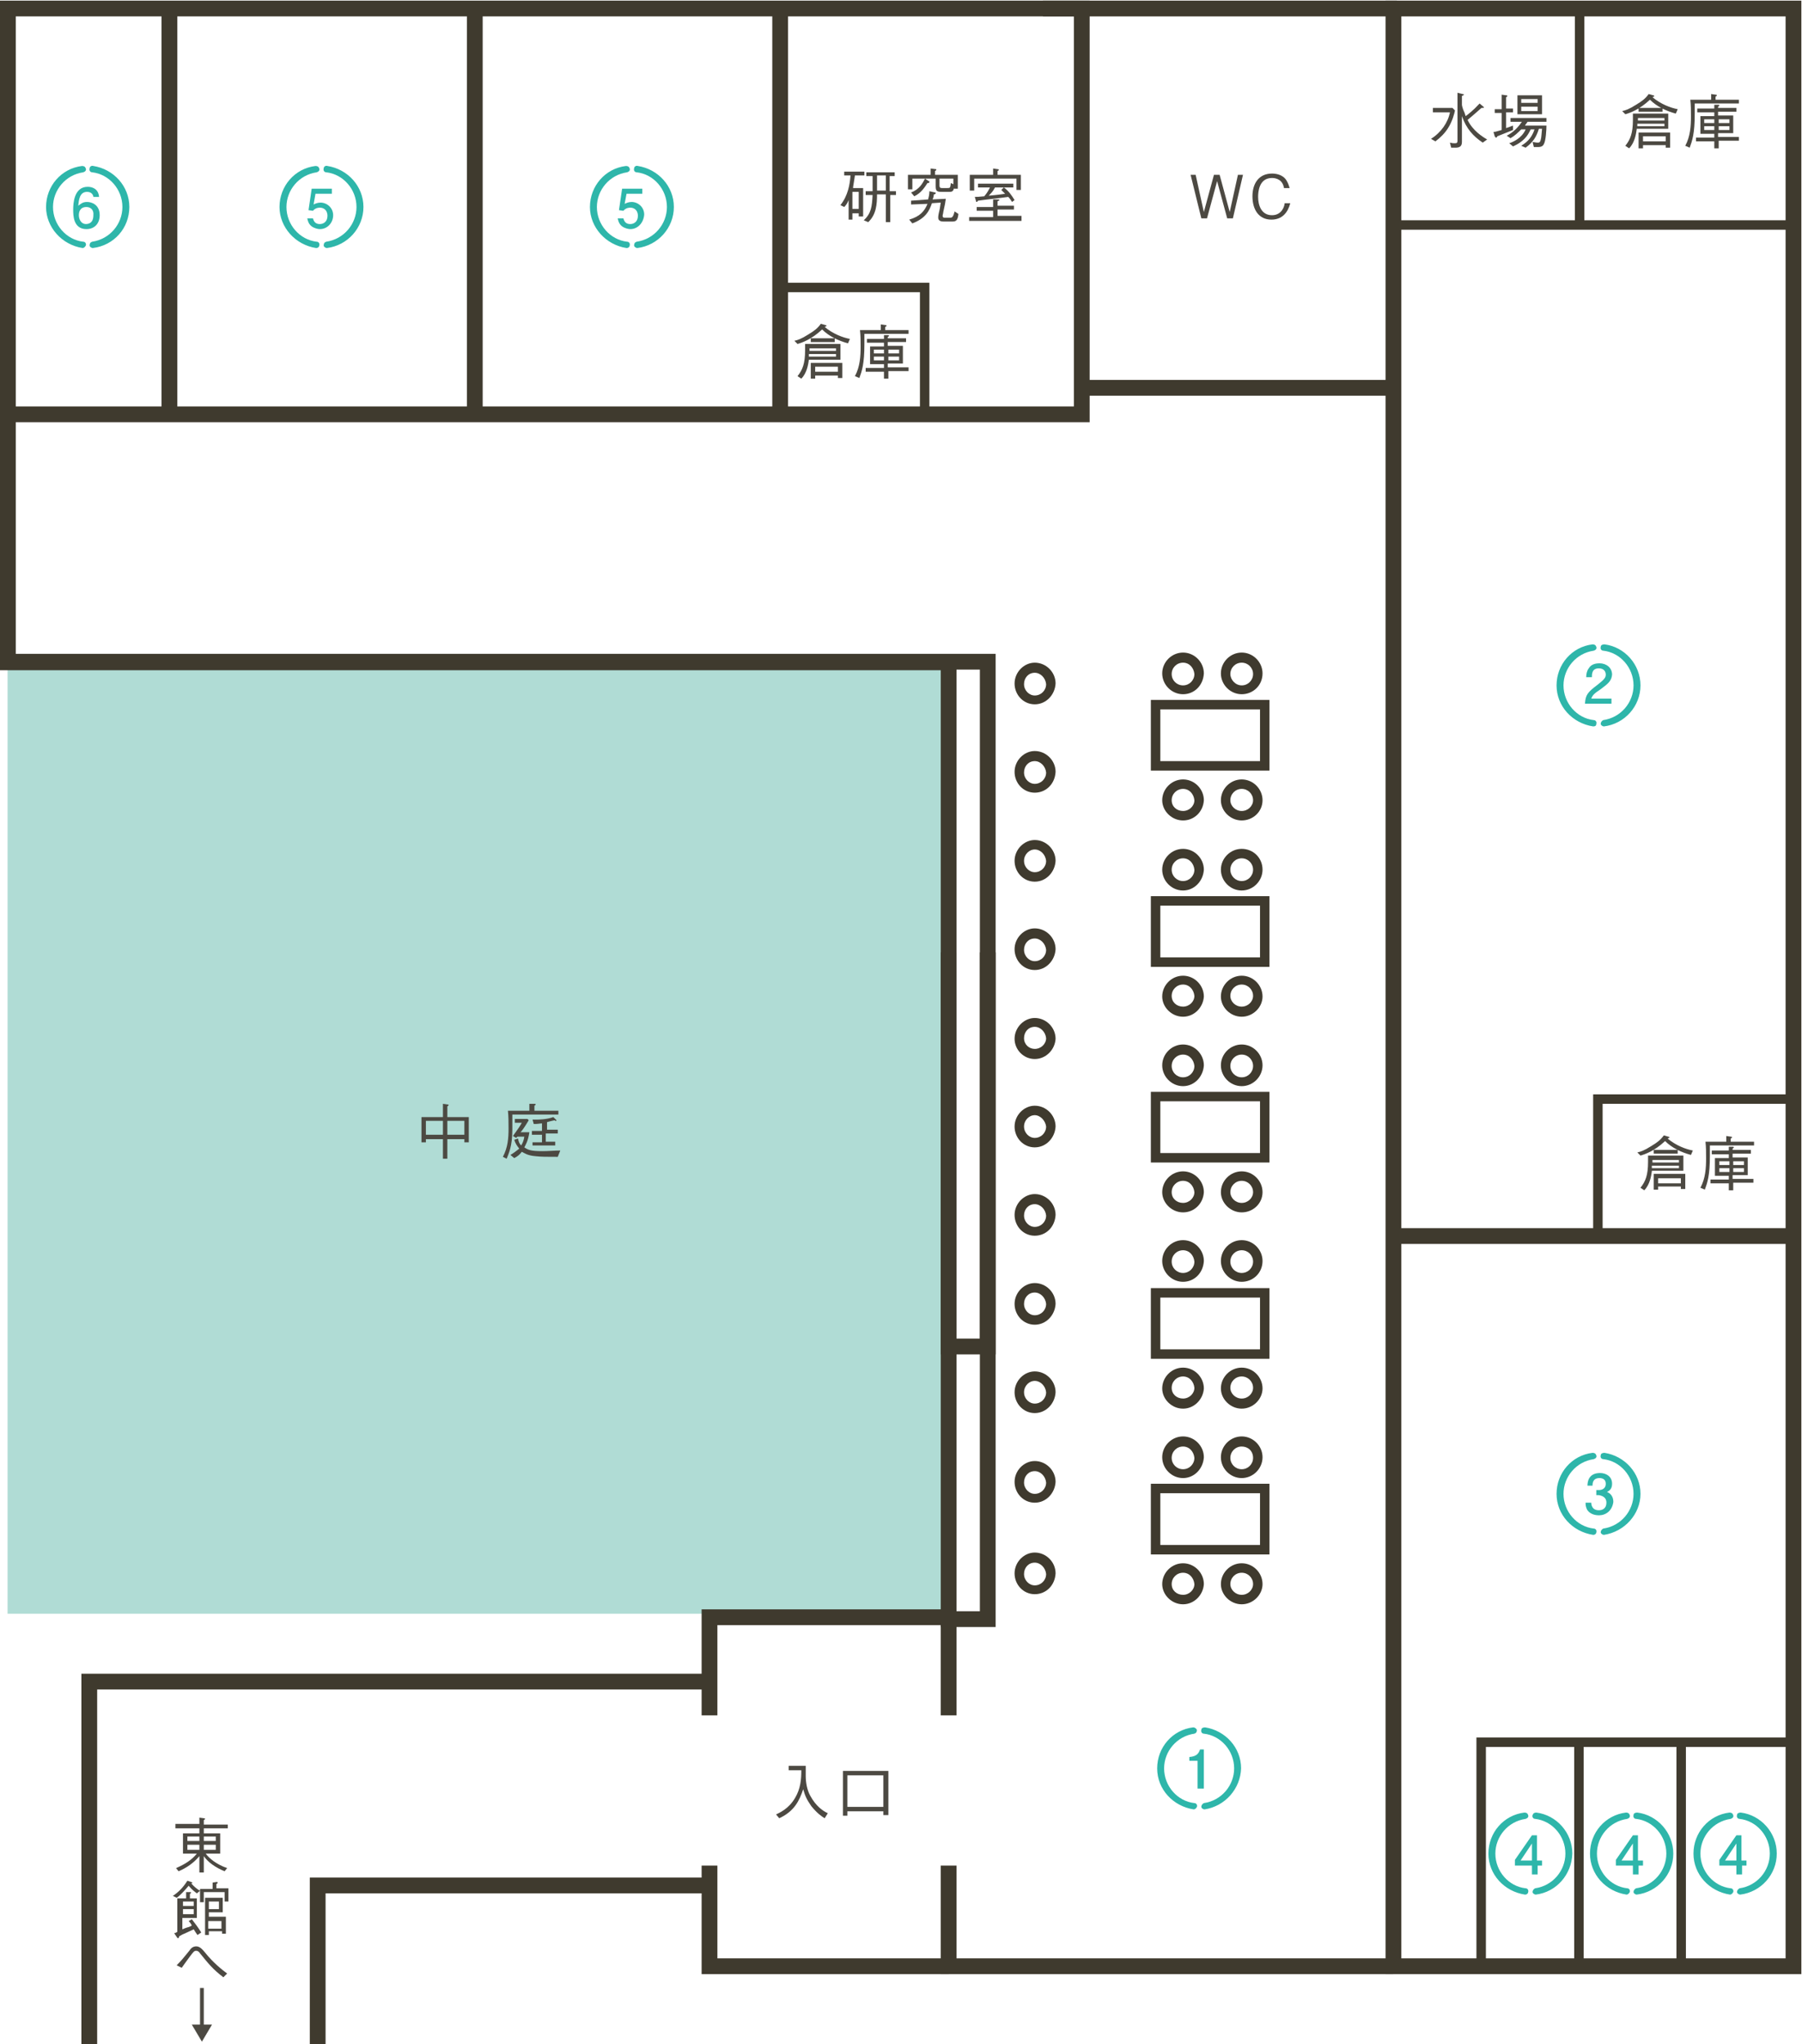 <?xml version="1.0" encoding="utf-8"?>
<!-- Generator: Adobe Illustrator 29.3.1, SVG Export Plug-In . SVG Version: 9.03 Build 55982)  -->
<svg version="1.1" id="レイヤー_1" xmlns="http://www.w3.org/2000/svg" xmlns:xlink="http://www.w3.org/1999/xlink" x="0px"
	 y="0px" viewBox="0 0 285.6 323.9" style="enable-background:new 0 0 285.6 323.9;" xml:space="preserve">
<style type="text/css">
	.ドロップシャドウ{fill:none;}
	.光彩_x0020_外側_x0020_5_x0020_pt{fill:none;}
	.青のネオン{fill:none;stroke:#8AACDA;stroke-width:7;stroke-linecap:round;stroke-linejoin:round;}
	.クロムハイライト{fill:url(#SVGID_1_);stroke:#FFFFFF;stroke-width:0.363;stroke-miterlimit:1;}
	.ジャイブ_GS{fill:#FFDD00;}
	.Alyssa_GS{fill:#A6D0E4;}
	.st0{fill:#B0DCD5;}
	.st1{fill:#3F3A2E;}
	.st2{fill:none;stroke:#3F3A2E;stroke-width:1.5;}
	.st3{fill:#2EB6AA;}
	.st4{fill:#4C4942;}
</style>
<linearGradient id="SVGID_1_" gradientUnits="userSpaceOnUse" x1="142.778" y1="161.971" x2="142.778" y2="160.971">
	<stop  offset="0" style="stop-color:#656565"/>
	<stop  offset="0.618" style="stop-color:#1B1B1B"/>
	<stop  offset="0.629" style="stop-color:#545454"/>
	<stop  offset="0.983" style="stop-color:#3E3E3E"/>
</linearGradient>
<g>
	<rect x="1.2" y="105.3" class="st0" width="148.5" height="150.4"/>
	<rect x="165.3" y="0.1" class="st1" width="56.1" height="2.5"/>
	<g>
		<polygon class="st1" points="15.4,324 12.9,324 12.9,265.2 112.4,265.2 112.4,267.7 15.4,267.7 		"/>
		<polygon class="st1" points="51.6,324 49.1,324 49.1,297.5 112.4,297.5 112.4,300 51.6,300 		"/>
		<rect x="221" y="34.9" class="st1" width="63.3" height="1.5"/>
		<path class="st1" d="M285.5,312.8h-65.9l0-312.7h65.9L285.5,312.8z M222.1,310.3H283l0-307.7h-60.9L222.1,310.3z"/>
		<path class="st1" d="M172.7,66.9H0L0,0.1l172.7,0L172.7,66.9z M2.5,64.4h167.7l0-61.8L2.5,2.6L2.5,64.4z"/>
		<rect x="221.2" y="194.6" class="st1" width="63.2" height="2.5"/>
		<polygon class="st1" points="254,195.4 252.5,195.4 252.5,173.4 283.7,173.4 283.7,174.9 254,174.9 		"/>
		<rect x="249.6" y="1.2" class="st1" width="1.5" height="34.2"/>
		<path class="st2" d="M262.2,290.1"/>
		<path class="st2" d="M266.2,290.9"/>
		<path class="st2" d="M266.2,311.8"/>
		<path class="st2" d="M247.7,290.9"/>
		<path class="st2" d="M220.5,290.9"/>
		<polygon class="st1" points="235.5,311.4 234,311.4 234,275.3 284.6,275.3 284.6,276.8 235.5,276.8 		"/>
		<rect x="265.7" y="276.1" class="st1" width="1.5" height="35.5"/>
		<rect x="249.5" y="276.3" class="st1" width="1.5" height="35.5"/>
		<rect x="122.4" y="1.3" class="st1" width="2.5" height="63.9"/>
		<rect x="74" y="1.3" class="st1" width="2.5" height="63.9"/>
		<rect x="25.6" y="1.3" class="st1" width="2.5" height="63.9"/>
		<polygon class="st1" points="147.3,65 145.8,65 145.8,46.3 123.9,46.3 123.9,44.8 147.3,44.8 		"/>
		<rect x="171.7" y="60.2" class="st1" width="49.6" height="2.5"/>
		<polygon class="st1" points="220.8,312.8 149.1,312.8 149.1,295.6 151.6,295.6 151.6,310.3 220.8,310.3 		"/>
		<rect x="149.1" y="255.5" class="st1" width="2.5" height="16.3"/>
		<path class="st1" d="M157.8,214.6h-8.7V106.2H0V64.8h2.5v38.8h155.3V214.6z M151.6,212.1h3.7v-106h-3.7V212.1z"/>
		<polygon class="st1" points="157.8,257.8 149.1,257.8 149.1,150.9 151.6,150.9 151.6,255.3 155.3,255.3 155.3,150.9 157.8,150.9 
					"/>
		<polygon class="st1" points="150.4,312.8 111.2,312.8 111.2,295.6 113.7,295.6 113.7,310.3 150.4,310.3 		"/>
		<polygon class="st1" points="113.7,271.8 111.2,271.8 111.2,255 150.4,255 150.4,257.5 113.7,257.5 		"/>
		<path class="st1" d="M164,111.6c-1.8,0-3.2-1.5-3.2-3.3c0-1.8,1.5-3.3,3.2-3.3c1.8,0,3.3,1.5,3.3,3.3
			C167.2,110.1,165.8,111.6,164,111.6z M164,106.6c-1,0-1.7,0.8-1.7,1.8c0,1,0.8,1.8,1.7,1.8c1,0,1.8-0.8,1.8-1.8
			C165.7,107.4,164.9,106.6,164,106.6z"/>
		<path class="st1" d="M164,125.6c-1.8,0-3.2-1.5-3.2-3.3c0-1.8,1.5-3.3,3.2-3.3c1.8,0,3.3,1.5,3.3,3.3
			C167.2,124.2,165.8,125.6,164,125.6z M164,120.6c-1,0-1.7,0.8-1.7,1.8c0,1,0.8,1.8,1.7,1.8c1,0,1.8-0.8,1.8-1.8
			C165.7,121.4,164.9,120.6,164,120.6z"/>
		<path class="st1" d="M164,139.7c-1.8,0-3.2-1.5-3.2-3.3c0-1.8,1.5-3.3,3.2-3.3c1.8,0,3.3,1.5,3.3,3.3
			C167.2,138.2,165.8,139.7,164,139.7z M164,134.6c-0.9,0-1.7,0.8-1.7,1.8c0,1,0.8,1.8,1.7,1.8c1,0,1.8-0.8,1.8-1.8
			C165.7,135.4,164.9,134.6,164,134.6z"/>
		<path class="st1" d="M164,153.7c-1.8,0-3.2-1.5-3.2-3.3c0-1.8,1.5-3.3,3.2-3.3c1.8,0,3.3,1.5,3.3,3.3
			C167.2,152.2,165.8,153.7,164,153.7z M164,148.7c-1,0-1.7,0.8-1.7,1.8c0,1,0.8,1.8,1.7,1.8c1,0,1.8-0.8,1.8-1.8
			C165.7,149.5,164.9,148.7,164,148.7z"/>
		<path class="st1" d="M164,167.8c-1.8,0-3.2-1.5-3.2-3.2c0-1.8,1.5-3.3,3.2-3.3c1.8,0,3.3,1.5,3.3,3.3
			C167.2,166.3,165.8,167.8,164,167.8z M164,162.7c-1,0-1.7,0.8-1.7,1.8c0,1,0.8,1.7,1.7,1.7c1,0,1.8-0.8,1.8-1.7
			C165.7,163.5,164.9,162.7,164,162.7z"/>
		<path class="st1" d="M164,181.8c-1.8,0-3.2-1.5-3.2-3.3c0-1.8,1.5-3.3,3.2-3.3c1.8,0,3.3,1.5,3.3,3.3
			C167.2,180.3,165.8,181.8,164,181.8z M164,176.7c-0.9,0-1.7,0.8-1.7,1.8c0,1,0.8,1.8,1.7,1.8c1,0,1.8-0.8,1.8-1.8
			C165.7,177.6,164.9,176.7,164,176.7z"/>
		<path class="st1" d="M164,195.8c-1.8,0-3.2-1.5-3.2-3.3c0-1.8,1.5-3.3,3.2-3.3c1.8,0,3.3,1.5,3.3,3.3
			C167.2,194.4,165.8,195.8,164,195.8z M164,190.8c-1,0-1.7,0.8-1.7,1.8c0,1,0.8,1.8,1.7,1.8c1,0,1.8-0.8,1.8-1.8
			C165.7,191.6,164.9,190.8,164,190.8z"/>
		<path class="st1" d="M164,209.9c-1.8,0-3.2-1.5-3.2-3.3c0-1.8,1.5-3.3,3.2-3.3c1.8,0,3.3,1.5,3.3,3.3
			C167.2,208.4,165.8,209.9,164,209.9z M164,204.8c-1,0-1.7,0.8-1.7,1.8c0,1,0.8,1.8,1.7,1.8c1,0,1.8-0.8,1.8-1.8
			C165.7,205.6,164.9,204.8,164,204.8z"/>
		<path class="st1" d="M164,223.9c-1.8,0-3.2-1.5-3.2-3.3c0-1.8,1.5-3.3,3.2-3.3c1.8,0,3.3,1.5,3.3,3.3
			C167.2,222.4,165.8,223.9,164,223.9z M164,218.8c-0.9,0-1.7,0.8-1.7,1.8c0,1,0.8,1.8,1.7,1.8c1,0,1.8-0.8,1.8-1.8
			C165.7,219.6,164.9,218.8,164,218.8z"/>
		<path class="st1" d="M164,238.1c-1.8,0-3.2-1.5-3.2-3.3c0-1.8,1.5-3.3,3.2-3.3c1.8,0,3.3,1.5,3.3,3.3
			C167.2,236.6,165.8,238.1,164,238.1z M164,233.1c-1,0-1.7,0.8-1.7,1.8c0,1,0.8,1.8,1.7,1.8c1,0,1.8-0.8,1.8-1.8
			C165.7,233.9,164.9,233.1,164,233.1z"/>
		<path class="st1" d="M164,252.6c-1.8,0-3.2-1.5-3.2-3.3c0-1.8,1.5-3.3,3.2-3.3c1.8,0,3.3,1.5,3.3,3.3
			C167.2,251.2,165.8,252.6,164,252.6z M164,247.6c-1,0-1.7,0.8-1.7,1.8c0,1,0.8,1.8,1.7,1.8c1,0,1.8-0.8,1.8-1.8
			C165.7,248.4,164.9,247.6,164,247.6z"/>
		<path class="st1" d="M201.2,122.1h-18.8v-11.2h18.8V122.1z M183.9,120.6h15.8v-8.2h-15.8V120.6z"/>
		<path class="st1" d="M187.5,130c-1.8,0-3.3-1.5-3.3-3.2c0-1.8,1.5-3.3,3.3-3.3c1.8,0,3.3,1.5,3.3,3.3
			C190.7,128.6,189.3,130,187.5,130z M187.5,125c-1,0-1.8,0.8-1.8,1.8c0,1,0.8,1.7,1.8,1.7c1,0,1.8-0.8,1.8-1.7
			C189.2,125.8,188.5,125,187.5,125z"/>
		<path class="st1" d="M196.8,130c-1.8,0-3.3-1.5-3.3-3.2c0-1.8,1.5-3.3,3.3-3.3c1.8,0,3.3,1.5,3.3,3.3
			C200.1,128.6,198.6,130,196.8,130z M196.8,125c-1,0-1.8,0.8-1.8,1.8c0,0.9,0.8,1.7,1.8,1.7c1,0,1.8-0.8,1.8-1.7
			C198.6,125.8,197.8,125,196.8,125z"/>
		<path class="st1" d="M187.5,110c-1.8,0-3.3-1.5-3.3-3.3c0-1.8,1.5-3.3,3.3-3.3c1.8,0,3.3,1.5,3.3,3.3
			C190.7,108.6,189.3,110,187.5,110z M187.5,105c-1,0-1.8,0.8-1.8,1.8c0,1,0.8,1.8,1.8,1.8c1,0,1.8-0.8,1.8-1.8
			C189.2,105.8,188.5,105,187.5,105z"/>
		<path class="st1" d="M196.8,110c-1.8,0-3.3-1.5-3.3-3.3c0-1.8,1.5-3.3,3.3-3.3c1.8,0,3.3,1.5,3.3,3.3
			C200.1,108.6,198.6,110,196.8,110z M196.8,105c-1,0-1.8,0.8-1.8,1.8c0,0.9,0.8,1.8,1.8,1.8c1,0,1.8-0.8,1.8-1.8
			C198.6,105.8,197.8,105,196.8,105z"/>
		<path class="st1" d="M201.2,153.2h-18.8V142h18.8V153.2z M183.9,151.7h15.8v-8.2h-15.8V151.7z"/>
		<path class="st1" d="M187.5,161.1c-1.8,0-3.3-1.5-3.3-3.2c0-1.8,1.5-3.3,3.3-3.3c1.8,0,3.3,1.5,3.3,3.3
			C190.7,159.6,189.3,161.1,187.5,161.1z M187.5,156c-1,0-1.8,0.8-1.8,1.8c0,1,0.8,1.7,1.8,1.7c1,0,1.8-0.8,1.8-1.7
			C189.2,156.8,188.5,156,187.5,156z"/>
		<path class="st1" d="M196.8,161.1c-1.8,0-3.3-1.5-3.3-3.2c0-1.8,1.5-3.3,3.3-3.3c1.8,0,3.3,1.5,3.3,3.3
			C200.1,159.6,198.6,161.1,196.8,161.1z M196.8,156c-1,0-1.8,0.8-1.8,1.8c0,0.9,0.8,1.7,1.8,1.7c1,0,1.8-0.8,1.8-1.7
			C198.6,156.8,197.8,156,196.8,156z"/>
		<path class="st1" d="M187.5,141.1c-1.8,0-3.3-1.5-3.3-3.3c0-1.8,1.5-3.3,3.3-3.3c1.8,0,3.3,1.5,3.3,3.3
			C190.7,139.6,189.3,141.1,187.5,141.1z M187.5,136c-1,0-1.8,0.8-1.8,1.8c0,1,0.8,1.8,1.8,1.8c1,0,1.8-0.8,1.8-1.8
			C189.2,136.8,188.5,136,187.5,136z"/>
		<path class="st1" d="M196.8,141.1c-1.8,0-3.3-1.5-3.3-3.3c0-1.8,1.5-3.3,3.3-3.3c1.8,0,3.3,1.4,3.3,3.3
			C200.1,139.6,198.6,141.1,196.8,141.1z M196.8,136c-1,0-1.8,0.8-1.8,1.8c0,1,0.8,1.8,1.8,1.8c1,0,1.8-0.8,1.8-1.8
			C198.6,136.8,197.8,136,196.8,136z"/>
		<path class="st1" d="M201.2,184.2h-18.8V173h18.8V184.2z M183.9,182.7h15.8v-8.2h-15.8V182.7z"/>
		<path class="st1" d="M187.5,192.1c-1.8,0-3.3-1.5-3.3-3.2c0-1.8,1.5-3.3,3.3-3.3c1.8,0,3.3,1.5,3.3,3.3
			C190.7,190.7,189.3,192.1,187.5,192.1z M187.5,187.1c-1,0-1.8,0.8-1.8,1.8c0,1,0.8,1.7,1.8,1.7c1,0,1.8-0.8,1.8-1.7
			C189.2,187.9,188.5,187.1,187.5,187.1z"/>
		<path class="st1" d="M196.8,192.1c-1.8,0-3.3-1.5-3.3-3.2c0-1.8,1.5-3.3,3.3-3.3c1.8,0,3.3,1.5,3.3,3.3
			C200.1,190.7,198.6,192.1,196.8,192.1z M196.8,187.1c-1,0-1.8,0.8-1.8,1.8c0,0.9,0.8,1.7,1.8,1.7c1,0,1.8-0.8,1.8-1.7
			C198.6,187.9,197.8,187.1,196.8,187.1z"/>
		<path class="st1" d="M187.5,172.1c-1.8,0-3.3-1.5-3.3-3.3c0-1.8,1.5-3.3,3.3-3.3c1.8,0,3.3,1.5,3.3,3.3
			C190.7,170.6,189.3,172.1,187.5,172.1z M187.5,167.1c-1,0-1.8,0.8-1.8,1.8c0,1,0.8,1.8,1.8,1.8c1,0,1.8-0.8,1.8-1.8
			C189.2,167.9,188.5,167.1,187.5,167.1z"/>
		<path class="st1" d="M196.8,172.1c-1.8,0-3.3-1.5-3.3-3.3c0-1.8,1.5-3.3,3.3-3.3c1.8,0,3.3,1.5,3.3,3.3
			C200.1,170.6,198.6,172.1,196.8,172.1z M196.8,167.1c-1,0-1.8,0.8-1.8,1.8c0,1,0.8,1.8,1.8,1.8c1,0,1.8-0.8,1.8-1.8
			C198.6,167.9,197.8,167.1,196.8,167.1z"/>
		<path class="st1" d="M201.2,215.3h-18.8v-11.2h18.8V215.3z M183.9,213.8h15.8v-8.2h-15.8V213.8z"/>
		<path class="st1" d="M187.5,223.2c-1.8,0-3.3-1.5-3.3-3.2c0-1.8,1.5-3.3,3.3-3.3c1.8,0,3.3,1.5,3.3,3.3
			C190.7,221.7,189.3,223.2,187.5,223.2z M187.5,218.1c-1,0-1.8,0.8-1.8,1.8c0,1,0.8,1.7,1.8,1.7c1,0,1.8-0.8,1.8-1.7
			C189.2,218.9,188.5,218.1,187.5,218.1z"/>
		<path class="st1" d="M196.8,223.2c-1.8,0-3.3-1.5-3.3-3.2c0-1.8,1.5-3.3,3.3-3.3c1.8,0,3.3,1.5,3.3,3.3
			C200.1,221.7,198.6,223.2,196.8,223.2z M196.8,218.1c-1,0-1.8,0.8-1.8,1.8c0,0.9,0.8,1.7,1.8,1.7c1,0,1.8-0.8,1.8-1.7
			C198.6,218.9,197.8,218.1,196.8,218.1z"/>
		<path class="st1" d="M187.5,203.1c-1.8,0-3.3-1.5-3.3-3.3c0-1.8,1.5-3.3,3.3-3.3c1.8,0,3.3,1.5,3.3,3.3
			C190.7,201.7,189.3,203.1,187.5,203.1z M187.5,198.1c-1,0-1.8,0.8-1.8,1.8c0,1,0.8,1.8,1.8,1.8c1,0,1.8-0.8,1.8-1.8
			C189.2,198.9,188.5,198.1,187.5,198.1z"/>
		<path class="st1" d="M196.8,203.1c-1.8,0-3.3-1.5-3.3-3.3c0-1.8,1.5-3.3,3.3-3.3c1.8,0,3.3,1.5,3.3,3.3
			C200.1,201.7,198.6,203.1,196.8,203.1z M196.8,198.1c-1,0-1.8,0.8-1.8,1.8c0,1,0.8,1.8,1.8,1.8c1,0,1.8-0.8,1.8-1.8
			C198.6,198.9,197.8,198.1,196.8,198.1z"/>
		<path class="st1" d="M201.2,246.3h-18.8v-11.2h18.8V246.3z M183.9,244.8h15.8v-8.2h-15.8V244.8z"/>
		<path class="st1" d="M187.5,254.2c-1.8,0-3.3-1.5-3.3-3.2c0-1.8,1.5-3.3,3.3-3.3c1.8,0,3.3,1.5,3.3,3.3
			C190.7,252.7,189.3,254.2,187.5,254.2z M187.5,249.2c-1,0-1.8,0.8-1.8,1.8c0,1,0.8,1.7,1.8,1.7c1,0,1.8-0.8,1.8-1.7
			C189.2,250,188.5,249.2,187.5,249.2z"/>
		<path class="st1" d="M196.8,254.2c-1.8,0-3.3-1.5-3.3-3.2c0-1.8,1.5-3.3,3.3-3.3c1.8,0,3.3,1.5,3.3,3.3
			C200.1,252.7,198.6,254.2,196.8,254.2z M196.8,249.2c-1,0-1.8,0.8-1.8,1.8c0,0.9,0.8,1.7,1.8,1.7c1,0,1.8-0.8,1.8-1.7
			C198.6,250,197.8,249.2,196.8,249.2z"/>
		<path class="st1" d="M187.5,234.2c-1.8,0-3.3-1.5-3.3-3.3c0-1.8,1.5-3.3,3.3-3.3c1.8,0,3.3,1.5,3.3,3.3
			C190.7,232.7,189.3,234.2,187.5,234.2z M187.5,229.2c-1,0-1.8,0.8-1.8,1.8c0,1,0.8,1.8,1.8,1.8c1,0,1.8-0.8,1.8-1.8
			C189.2,230,188.5,229.2,187.5,229.2z"/>
		<path class="st1" d="M196.8,234.2c-1.8,0-3.3-1.5-3.3-3.3c0-1.8,1.5-3.3,3.3-3.3c1.8,0,3.3,1.5,3.3,3.3
			C200.1,232.7,198.6,234.2,196.8,234.2z M196.8,229.2c-1,0-1.8,0.8-1.8,1.8c0,1,0.8,1.8,1.8,1.8c1,0,1.8-0.8,1.8-1.8
			C198.6,229.9,197.8,229.2,196.8,229.2z"/>
	</g>
	<g>
		<g>
			<path class="st3" d="M189.8,283.5V279h-1.3v-0.6c1.3-0.1,1.5-0.7,1.7-1.2h0.6v6.2H189.8z"/>
		</g>
	</g>
	<g>
		<path class="st3" d="M189.2,286.7C189.2,286.7,189.1,286.7,189.2,286.7c-3.3-0.5-5.8-3.2-5.8-6.5c0-3.3,2.4-6.1,5.7-6.5
			c0.3,0,0.5,0.2,0.6,0.4c0,0.3-0.1,0.5-0.4,0.6c-2.8,0.4-4.8,2.8-4.8,5.5c0,2.8,2.1,5.2,4.8,5.5c0.3,0,0.5,0.3,0.4,0.6
			C189.6,286.5,189.4,286.7,189.2,286.7z"/>
		<path class="st3" d="M190.9,286.7c-0.2,0-0.5-0.2-0.5-0.4c0-0.3,0.2-0.5,0.4-0.6c2.8-0.4,4.8-2.8,4.8-5.5c0-2.8-2.1-5.2-4.8-5.5
			c-0.3,0-0.5-0.3-0.4-0.6c0-0.3,0.3-0.4,0.6-0.4c3.2,0.5,5.7,3.2,5.7,6.5C196.6,283.4,194.2,286.2,190.9,286.7
			C190.9,286.7,190.9,286.7,190.9,286.7z"/>
	</g>
	<g>
		<g>
			<path class="st3" d="M13.7,36.3c-2.1,0-2.1-2.2-2.1-3.1c0-0.9,0.1-3.6,2.3-3.6c0.7,0,1.7,0.3,1.8,1.6h-0.9c0-0.2-0.2-0.8-1-0.8
				c-1.2,0-1.3,1.3-1.4,2.2c0.4-0.3,0.7-0.6,1.4-0.6c0.7,0,2,0.4,2,2.1C15.8,35.4,15,36.3,13.7,36.3z M13.7,32.8
				c-1.1,0-1.2,0.9-1.2,1.3c0,0.7,0.4,1.4,1.1,1.4c0.5,0,1.2-0.2,1.2-1.4C14.9,33.2,14.3,32.8,13.7,32.8z"/>
		</g>
	</g>
	<g>
		<path class="st3" d="M13.1,39.3C13,39.3,13,39.3,13.1,39.3c-3.3-0.5-5.8-3.3-5.8-6.5c0-3.3,2.4-6.1,5.7-6.5c0.3,0,0.5,0.1,0.6,0.4
			s-0.1,0.5-0.4,0.6c-2.8,0.4-4.8,2.8-4.8,5.5c0,2.8,2.1,5.2,4.8,5.5c0.3,0,0.5,0.3,0.4,0.6C13.5,39.1,13.3,39.3,13.1,39.3z"/>
		<path class="st3" d="M14.7,39.3c-0.2,0-0.5-0.2-0.5-0.4c0-0.3,0.1-0.5,0.4-0.6c2.8-0.4,4.8-2.8,4.8-5.5c0-2.8-2.1-5.2-4.8-5.5
			c-0.3,0-0.5-0.3-0.4-0.6c0-0.3,0.3-0.5,0.6-0.4c3.2,0.5,5.7,3.2,5.7,6.5C20.5,36.1,18.1,38.9,14.7,39.3
			C14.8,39.3,14.8,39.3,14.7,39.3z"/>
	</g>
	<g>
		<g>
			<path class="st3" d="M50.7,36.3c-0.3,0-0.7-0.1-1.1-0.3c-0.7-0.4-0.8-1-0.9-1.4h0.9c0.2,0.8,0.7,0.9,1.1,0.9
				c0.6,0,1.2-0.4,1.2-1.3c0-1-0.7-1.3-1.2-1.3c-0.1,0-0.7,0-1.1,0.5l-0.7-0.1l0.5-3.4h3.2v0.8H50l-0.3,1.7c0.2-0.1,0.6-0.3,1.1-0.3
				c1,0,2,0.8,2,2C52.8,35.3,51.9,36.3,50.7,36.3z"/>
		</g>
	</g>
	<g>
		<path class="st3" d="M50.1,39.3C50.1,39.3,50.1,39.3,50.1,39.3c-3.3-0.5-5.8-3.3-5.8-6.5c0-3.3,2.4-6.1,5.7-6.5
			c0.3,0,0.5,0.1,0.6,0.4s-0.1,0.5-0.4,0.6c-2.8,0.4-4.8,2.8-4.8,5.5c0,2.8,2.1,5.2,4.8,5.5c0.3,0,0.5,0.3,0.4,0.6
			C50.6,39.1,50.4,39.3,50.1,39.3z"/>
		<path class="st3" d="M51.8,39.3c-0.2,0-0.5-0.2-0.5-0.4c0-0.3,0.1-0.5,0.4-0.6c2.8-0.4,4.8-2.8,4.8-5.5c0-2.8-2.1-5.2-4.8-5.5
			c-0.3,0-0.5-0.3-0.4-0.6c0-0.3,0.3-0.5,0.6-0.4c3.2,0.5,5.7,3.2,5.7,6.5C57.6,36.1,55.1,38.9,51.8,39.3
			C51.9,39.3,51.8,39.3,51.8,39.3z"/>
	</g>
	<g>
		<g>
			<path class="st3" d="M99.9,36.3c-0.3,0-0.7-0.1-1.1-0.3c-0.7-0.4-0.8-1-0.9-1.4h0.9c0.2,0.8,0.7,0.9,1.1,0.9
				c0.6,0,1.2-0.4,1.2-1.3c0-1-0.7-1.3-1.2-1.3c-0.1,0-0.7,0-1.1,0.5l-0.7-0.1l0.5-3.4h3.2v0.8h-2.5L99,32.3
				c0.2-0.1,0.6-0.3,1.1-0.3c1,0,2,0.8,2,2C102,35.3,101.1,36.3,99.9,36.3z"/>
		</g>
	</g>
	<g>
		<path class="st3" d="M99.3,39.3C99.3,39.3,99.3,39.3,99.3,39.3c-3.3-0.5-5.8-3.3-5.8-6.5c0-3.3,2.4-6.1,5.7-6.5
			c0.3,0,0.5,0.1,0.6,0.4s-0.1,0.5-0.4,0.6c-2.8,0.4-4.8,2.8-4.8,5.5c0,2.8,2.1,5.2,4.8,5.5c0.3,0,0.5,0.3,0.4,0.6
			C99.8,39.1,99.6,39.3,99.3,39.3z"/>
		<path class="st3" d="M101,39.3c-0.2,0-0.5-0.2-0.5-0.4c0-0.3,0.1-0.5,0.4-0.6c2.8-0.4,4.8-2.8,4.8-5.5c0-2.8-2.1-5.2-4.8-5.5
			c-0.3,0-0.5-0.3-0.4-0.6c0-0.3,0.3-0.5,0.6-0.4c3.2,0.5,5.7,3.2,5.7,6.5C106.8,36.1,104.3,38.9,101,39.3
			C101.1,39.3,101,39.3,101,39.3z"/>
	</g>
	<g>
		<g>
			<path class="st3" d="M243.7,295.6v1.4h-0.9v-1.4h-2.7v-0.9l2.7-3.9h0.8v4h0.8v0.8H243.7z M242.8,292.1l-1.8,2.7h1.8V292.1z"/>
		</g>
	</g>
	<g>
		<path class="st3" d="M241.7,300.2C241.7,300.2,241.7,300.2,241.7,300.2c-3.3-0.5-5.8-3.2-5.8-6.5c0-3.3,2.4-6.1,5.7-6.5
			c0.3,0,0.5,0.1,0.6,0.4s-0.1,0.5-0.4,0.6c-2.8,0.4-4.8,2.8-4.8,5.5c0,2.8,2.1,5.2,4.8,5.5c0.3,0,0.5,0.3,0.4,0.6
			C242.2,300,242,300.2,241.7,300.2z"/>
		<path class="st3" d="M243.4,300.2c-0.2,0-0.5-0.2-0.5-0.4c0-0.3,0.2-0.5,0.4-0.6c2.8-0.4,4.8-2.8,4.8-5.5c0-2.8-2.1-5.2-4.8-5.5
			c-0.3,0-0.5-0.3-0.4-0.6s0.3-0.4,0.6-0.4c3.2,0.4,5.7,3.2,5.7,6.5C249.1,297,246.7,299.8,243.4,300.2
			C243.4,300.2,243.4,300.2,243.4,300.2z"/>
	</g>
	<g>
		<g>
			<path class="st3" d="M259.7,295.6v1.4h-0.9v-1.4h-2.7v-0.9l2.7-3.9h0.8v4h0.8v0.8H259.7z M258.8,292.1l-1.8,2.7h1.8V292.1z"/>
		</g>
	</g>
	<g>
		<path class="st3" d="M257.8,300.2C257.7,300.2,257.7,300.2,257.8,300.2c-3.3-0.5-5.8-3.2-5.8-6.5c0-3.3,2.4-6.1,5.7-6.5
			c0.3,0,0.5,0.1,0.6,0.4s-0.1,0.5-0.4,0.6c-2.8,0.4-4.8,2.8-4.8,5.5c0,2.8,2.1,5.2,4.8,5.5c0.3,0,0.5,0.3,0.4,0.6
			C258.2,300,258,300.2,257.8,300.2z"/>
		<path class="st3" d="M259.4,300.2c-0.2,0-0.5-0.2-0.5-0.4c0-0.3,0.2-0.5,0.4-0.6c2.8-0.4,4.8-2.8,4.8-5.5c0-2.8-2.1-5.2-4.8-5.5
			c-0.3,0-0.5-0.3-0.4-0.6c0-0.3,0.3-0.4,0.6-0.4c3.2,0.4,5.7,3.2,5.7,6.5C265.2,297,262.7,299.8,259.4,300.2
			C259.5,300.2,259.5,300.2,259.4,300.2z"/>
	</g>
	<g>
		<g>
			<path class="st3" d="M253.4,240.1c-0.4,0-1.3-0.1-1.8-0.8c-0.3-0.5-0.3-0.9-0.3-1.2h0.9c0,0.3,0.1,1.2,1.2,1.2
				c0.6,0,1.2-0.3,1.2-1.2c0-0.5-0.2-0.7-0.3-0.8c-0.3-0.3-0.8-0.4-1-0.4c-0.1,0-0.2,0-0.3,0v-0.8c0.2,0,0.3,0,0.4,0
				c0.3,0,1.1-0.1,1.1-1c0-0.7-0.5-0.9-1-0.9c-1.1,0-1.1,0.9-1.1,1.2h-0.8c0-0.5,0.1-2,2-2c0.9,0,1.9,0.5,1.9,1.7
				c0,0.8-0.4,1.1-0.8,1.3c0.2,0.1,1,0.4,1,1.6C255.5,239.4,254.5,240.1,253.4,240.1z"/>
		</g>
	</g>
	<g>
		<path class="st3" d="M252.5,243.2C252.5,243.2,252.5,243.2,252.5,243.2c-3.3-0.5-5.8-3.2-5.8-6.5c0-3.3,2.4-6.1,5.7-6.5
			c0.3,0,0.5,0.1,0.6,0.4s-0.1,0.5-0.4,0.6c-2.8,0.4-4.8,2.8-4.8,5.5c0,2.8,2.1,5.2,4.8,5.5c0.3,0,0.5,0.3,0.4,0.6
			C253,243,252.8,243.2,252.5,243.2z"/>
		<path class="st3" d="M254.2,243.2c-0.2,0-0.5-0.2-0.5-0.4c0-0.3,0.2-0.5,0.4-0.6c2.8-0.4,4.8-2.8,4.8-5.5c0-2.8-2.1-5.2-4.8-5.5
			c-0.3,0-0.5-0.3-0.4-0.6c0-0.3,0.3-0.4,0.6-0.4c3.2,0.5,5.7,3.2,5.7,6.5C260,239.9,257.5,242.7,254.2,243.2
			C254.3,243.2,254.2,243.2,254.2,243.2z"/>
	</g>
	<g>
		<g>
			<path class="st3" d="M253.7,109.2c-0.9,0.6-1.3,0.9-1.5,1.5h3.2v0.8h-4.2c0.1-1.4,0.4-1.8,2-3c1-0.8,1.3-1.1,1.3-1.6
				c0-0.5-0.3-1-1.1-1c-1.1,0-1.1,0.9-1.1,1.4h-0.9c0-0.5,0.1-1,0.4-1.4c0.4-0.7,1.2-0.8,1.7-0.8c1.1,0,2,0.7,2,1.8
				C255.4,107.9,254.9,108.3,253.7,109.2z"/>
		</g>
	</g>
	<g>
		<path class="st3" d="M252.5,115.1C252.5,115.1,252.5,115.1,252.5,115.1c-3.3-0.5-5.8-3.2-5.8-6.5c0-3.3,2.4-6.1,5.7-6.5
			c0.3,0,0.5,0.1,0.6,0.4s-0.1,0.5-0.4,0.6c-2.8,0.4-4.8,2.8-4.8,5.5c0,2.8,2.1,5.2,4.8,5.5c0.3,0,0.5,0.3,0.4,0.6
			C253,115,252.8,115.1,252.5,115.1z"/>
		<path class="st3" d="M254.2,115.1c-0.2,0-0.5-0.2-0.5-0.4c0-0.3,0.2-0.5,0.4-0.6c2.8-0.4,4.8-2.8,4.8-5.5c0-2.8-2.1-5.2-4.8-5.5
			c-0.3,0-0.5-0.3-0.4-0.6c0-0.3,0.3-0.4,0.6-0.4c3.2,0.4,5.7,3.2,5.7,6.5C260,111.9,257.5,114.7,254.2,115.1
			C254.3,115.1,254.2,115.1,254.2,115.1z"/>
	</g>
	<g>
		<g>
			<path class="st3" d="M276.1,295.6v1.4h-0.9v-1.4h-2.7v-0.9l2.7-3.9h0.8v4h0.8v0.8H276.1z M275.2,292.1l-1.8,2.7h1.8V292.1z"/>
		</g>
	</g>
	<g>
		<path class="st3" d="M274.2,300.2C274.1,300.2,274.1,300.2,274.2,300.2c-3.3-0.5-5.8-3.2-5.8-6.5c0-3.3,2.4-6.1,5.7-6.5
			c0.3,0,0.5,0.1,0.6,0.4s-0.1,0.5-0.4,0.6c-2.8,0.4-4.8,2.8-4.8,5.5c0,2.8,2.1,5.2,4.8,5.5c0.3,0,0.5,0.3,0.4,0.6
			C274.6,300,274.4,300.2,274.2,300.2z"/>
		<path class="st3" d="M275.8,300.2c-0.2,0-0.5-0.2-0.5-0.4c0-0.3,0.2-0.5,0.4-0.6c2.8-0.4,4.8-2.8,4.8-5.5c0-2.8-2.1-5.2-4.8-5.5
			c-0.3,0-0.5-0.3-0.4-0.6c0-0.3,0.3-0.4,0.6-0.4c3.2,0.4,5.7,3.2,5.7,6.5C281.6,297,279.1,299.8,275.8,300.2
			C275.9,300.2,275.9,300.2,275.8,300.2z"/>
	</g>
	<g>
		<g>
			<path class="st4" d="M35.6,296.5c-1.5-0.6-2.7-1.5-3.3-2.4v2.6h-0.7v-2.6c-0.9,1.1-2.1,1.9-3.3,2.4l-0.4-0.5
				c1.4-0.6,2.5-1.3,3.3-2.3H29v-3.2h2.6v-0.8h-3.8V289h3.8v-1l0.7,0.1c0.1,0,0.2,0,0.2,0.1c0,0.1-0.1,0.1-0.2,0.2v0.7h3.8v0.6h-3.8
				v0.8h2.6v3.2h-2.3c0.6,0.8,1.7,1.7,3.4,2.3L35.6,296.5z M31.6,291h-1.9v0.7h1.9V291z M31.6,292.3h-1.9v0.8h1.9V292.3z M34.2,291
				h-1.9v0.7h1.9V291z M34.2,292.3h-1.9v0.8h1.9V292.3z"/>
			<path class="st4" d="M27.4,300.4c0.9-0.6,1.6-1.3,2.3-2.4l0.6,0.2c0,0,0.2,0.1,0.2,0.1c0,0.1-0.1,0.1-0.2,0.1c0,0,0,0,0,0
				c0.4,0.5,0.9,0.9,1.4,1.2l-0.5,0.4c-0.4-0.3-0.8-0.6-1.3-1.2c-0.5,0.6-1.4,1.6-1.9,1.9L27.4,300.4z M28.3,300.8h1.2v-1l0.6,0
				c0.1,0,0.2,0,0.2,0.1c0,0,0,0-0.2,0.2v0.7h1.1v3.1h-2.3v1.8c0,0,0.7-0.3,0.8-0.3c0.4-0.1,0.5-0.2,0.7-0.3
				c-0.2-0.4-0.3-0.5-0.5-0.7l0.5-0.3c0.4,0.5,1,1.3,1.5,2.1l-0.6,0.4c-0.2-0.3-0.3-0.4-0.6-0.9c-0.2,0.1-1.3,0.6-1.5,0.7
				c-0.3,0.1-0.4,0.2-0.8,0.4c0,0.2-0.1,0.3-0.2,0.3c-0.1,0-0.1-0.1-0.2-0.2l-0.4-0.6c0.1,0,0.2,0,0.5-0.2V300.8z M30.7,301.3h-1.7
				v0.7h1.7V301.3z M30.7,302.5h-1.7v0.8h1.7V302.5z M34.3,298.2c0.1,0,0.2,0,0.2,0.1c0,0.1-0.1,0.2-0.2,0.2v0.7h1.9v2.1h-0.6v-1.5
				h-3.3v1.6h-0.6v-2.1h2v-1L34.3,298.2z M33.1,306.6h-0.6v-5.9h2.8v2.3h-2.2v0.7h2.7v2.7h-0.6v-0.4h-2.1V306.6z M34.7,302.5v-1.2
				h-1.6v1.2H34.7z M35.1,304.4h-2.1v1.2h2.1V304.4z"/>
			<path class="st4" d="M28,311.4c0.8-0.8,1.1-1.2,2-2.3c0.2-0.3,0.5-0.7,1.1-0.7c0.6,0,1,0.5,1.5,1.1c1.2,1.5,2.7,2.7,3.4,3.2
				l-0.6,0.6c-1.7-1.3-2.4-2.2-3.7-3.8c-0.2-0.3-0.4-0.4-0.6-0.4c-0.3,0-0.4,0.1-1,0.9c-0.9,1.2-1,1.4-1.3,1.8L28,311.4z"/>
			<path class="st4" d="M30.4,320.8h1.3V315h0.6v5.8h1.3l-1.6,2.7L30.4,320.8z"/>
		</g>
	</g>
	<g>
		<path class="st4" d="M73.6,181v-0.5h-2.7v3.1h-0.7v-3.1h-2.7v0.5h-0.7v-4h3.4v-2.1l0.7,0.1c0.1,0,0.2,0,0.2,0.1
			c0,0.1-0.1,0.1-0.2,0.2v1.7h3.4v4H73.6z M70.2,177.6h-2.7v2.2h2.7V177.6z M73.6,177.6h-2.7v2.2h2.7V177.6z"/>
		<path class="st4" d="M81.2,176.6c0,0.4,0,2.1,0,2.4c0,2.7-0.6,3.8-0.9,4.6l-0.6-0.3c0.8-1.5,0.9-3,0.9-4.5c0-0.9,0-1.9-0.1-2.8
			h3.4v-1.1l0.8,0c0.1,0,0.2,0,0.2,0.1s-0.1,0.1-0.2,0.2v0.8h3.8v0.6H81.2z M88.4,183.3c-1.8,0-2.6,0-3.5-0.1
			c-1.3-0.1-1.8-0.5-2.2-0.7c-0.3,0.4-0.6,0.7-1.2,1l-0.6-0.5c0.5-0.3,0.9-0.6,1.4-1c-0.4-0.5-0.6-0.8-0.8-1.4l0.6-0.2
			c0.1,0.5,0.2,0.8,0.5,1.1c0.3-0.5,0.4-0.8,0.5-1.4H82l-0.2,0.2l-0.5-0.3c0.8-1.1,1.2-1.7,1.4-2.1h-1.1v-0.6h2l0.2,0.2
			c-0.6,1-1,1.6-1.3,1.9h1.4c-0.2,1.4-0.6,2-0.8,2.4c0.6,0.4,1,0.6,2.9,0.6c0.9,0,1.9-0.1,2.8-0.1L88.4,183.3z M86.5,179.7v1.2H88
			v0.6h-3.6V181h1.5v-1.2h-1.6v-0.6h1.6V178c-0.3,0-0.6,0.1-1.3,0.1l-0.2-0.7c0.2,0,0.4,0,0.6,0c0.3,0,1.6,0,2.7-0.4l0.4,0.4
			c0,0,0.1,0.1,0.1,0.1c0,0.1-0.1,0.1-0.1,0.1c-0.1,0-0.1,0-0.2-0.1c-0.4,0.1-0.9,0.2-1.2,0.3v1.2h1.7v0.6H86.5z"/>
	</g>
	<g>
		<g>
			<path class="st4" d="M268,183c-1.5-0.4-3-1.1-4.1-2.2c-1.7,1.6-3.2,2.1-3.9,2.3l-0.5-0.5c0.5-0.1,1.1-0.3,2.2-1
				c1-0.6,1.5-1,2-1.7l0.7,0.2c0.1,0,0.2,0.1,0.2,0.1c0,0.1-0.1,0.1-0.3,0.2c1.3,1.1,2.9,1.7,4,1.9L268,183z M261.8,185.6
				c-0.1,0.7-0.3,2.1-1.2,3l-0.6-0.4c0.8-1,1.2-2,1.2-4.1c0-0.4,0-0.7,0-1h5.6v2.4H261.8z M266.1,184.7h-4.3c0,0.2,0,0.2,0,0.4h4.3
				V184.7z M266.1,183.8h-4.2v0.4h4.2V183.8z M262.1,182.8v-0.6h3.8v0.6H262.1z M266.4,188.5V188h-3.6v0.5h-0.7v-2.5h5v2.4H266.4z
				 M266.4,186.7h-3.6v0.8h3.6V186.7z"/>
			<path class="st4" d="M271,181.5c0,0.4,0,0.8,0,1.6c0,3.2-0.4,4.3-0.8,5.4l-0.7-0.3c0.8-1.5,0.9-3.1,0.9-4.7c0-0.9,0-1.7-0.1-2.6
				h3.3V180l0.7,0.1c0.1,0,0.2,0,0.2,0.1s0,0.1-0.2,0.2v0.5h3.7v0.6H271z M274.7,187.5v1.1h-0.7v-1.1h-2.9v-0.6h2.9v-0.6h-2.2v-2.8
				h2.2v-0.6h-2.7v-0.6h2.7v-0.6l0.6,0c0.1,0,0.2,0,0.2,0.1c0,0.1-0.1,0.1-0.2,0.2v0.2h2.9v0.6h-2.9v0.6h2.4v2.8h-2.4v0.6h3.3v0.6
				H274.7z M274.1,184h-1.6v0.6h1.6V184z M274.1,185.1h-1.6v0.6h1.6V185.1z M276.4,184h-1.7v0.6h1.7V184z M276.4,185.1h-1.7v0.6h1.7
				V185.1z"/>
		</g>
	</g>
	<g>
		<g>
			<path class="st4" d="M265.6,18c-1.5-0.4-3-1.1-4.1-2.2c-1.7,1.6-3.2,2.1-3.9,2.3l-0.5-0.5c0.5-0.1,1.1-0.3,2.2-1
				c1-0.6,1.5-1,2-1.7l0.7,0.2c0.1,0,0.2,0.1,0.2,0.1c0,0.1-0.1,0.1-0.3,0.2c1.3,1.1,2.9,1.7,4,1.9L265.6,18z M259.4,20.5
				c-0.1,0.7-0.3,2.1-1.2,3l-0.6-0.4c0.8-1,1.2-2,1.2-4.1c0-0.4,0-0.7,0-1h5.6v2.4H259.4z M263.8,19.6h-4.3c0,0.2,0,0.2,0,0.4h4.3
				V19.6z M263.8,18.7h-4.2v0.4h4.2V18.7z M259.7,17.7v-0.6h3.8v0.6H259.7z M264,23.4V23h-3.6v0.5h-0.7V21h5v2.4H264z M264,21.6
				h-3.6v0.8h3.6V21.6z"/>
			<path class="st4" d="M268.6,16.4c0,0.4,0,0.8,0,1.6c0,3.2-0.4,4.3-0.8,5.4l-0.7-0.3c0.8-1.5,0.9-3.1,0.9-4.7c0-0.9,0-1.7-0.1-2.6
				h3.3v-0.9l0.7,0.1c0.1,0,0.2,0,0.2,0.1s0,0.1-0.2,0.2v0.5h3.7v0.6H268.6z M272.4,22.4v1.1h-0.7v-1.1h-2.9v-0.6h2.9v-0.6h-2.2
				v-2.8h2.2v-0.6H269v-0.6h2.7v-0.6l0.6,0c0.1,0,0.2,0,0.2,0.1c0,0.1-0.1,0.1-0.2,0.2v0.2h2.9v0.6h-2.9v0.6h2.4v2.8h-2.4v0.6h3.3
				v0.6H272.4z M271.7,18.9h-1.6v0.6h1.6V18.9z M271.7,20h-1.6v0.6h1.6V20z M274.1,18.9h-1.7v0.6h1.7V18.9z M274.1,20h-1.7v0.6h1.7
				V20z"/>
		</g>
	</g>
	<g>
		<g>
			<path class="st4" d="M134.4,54.4c-1.5-0.4-3-1.1-4.1-2.2c-1.7,1.6-3.2,2.1-3.9,2.3l-0.5-0.5c0.5-0.1,1.1-0.3,2.2-1
				c1-0.6,1.5-1,2-1.7l0.7,0.2c0.1,0,0.2,0.1,0.2,0.1c0,0.1-0.1,0.1-0.3,0.2c1.3,1.1,2.9,1.7,4,1.9L134.4,54.4z M128.2,57
				c-0.1,0.7-0.3,2.1-1.2,3l-0.6-0.4c0.8-1,1.2-2,1.2-4.1c0-0.4,0-0.7,0-1h5.6V57H128.2z M132.5,56.1h-4.3c0,0.2,0,0.2,0,0.4h4.3
				V56.1z M132.5,55.2h-4.2v0.4h4.2V55.2z M128.5,54.2v-0.6h3.8v0.6H128.5z M132.8,59.9v-0.4h-3.6v0.5h-0.7v-2.5h5v2.4H132.8z
				 M132.8,58.1h-3.6v0.8h3.6V58.1z"/>
			<path class="st4" d="M137,52.9c0,0.4,0,0.8,0,1.6c0,3.2-0.4,4.3-0.8,5.4l-0.7-0.3c0.8-1.5,0.9-3.1,0.9-4.7c0-0.9,0-1.7-0.1-2.6
				h3.3v-0.9l0.7,0.1c0.1,0,0.2,0,0.2,0.1s0,0.1-0.2,0.2v0.5h3.7v0.6H137z M140.8,58.9V60h-0.7v-1.1h-2.9v-0.6h2.9v-0.6h-2.2v-2.8
				h2.2v-0.6h-2.7v-0.6h2.7v-0.6l0.6,0c0.1,0,0.2,0,0.2,0.1c0,0.1-0.1,0.1-0.2,0.2v0.2h2.9v0.6h-2.9v0.6h2.4v2.8h-2.4v0.6h3.3v0.6
				H140.8z M140.1,55.4h-1.6V56h1.6V55.4z M140.1,56.5h-1.6v0.6h1.6V56.5z M142.5,55.4h-1.7V56h1.7V55.4z M142.5,56.5h-1.7v0.6h1.7
				V56.5z"/>
		</g>
	</g>
	<g>
		<g>
			<path class="st4" d="M226.8,22c1.6-1,2.7-2.6,3-4.2h-2.7v-0.7h3.1l0.4,0.4c-0.1,0.5-0.4,1.7-1.1,2.8c-0.5,0.8-1.2,1.5-2,2.1
				L226.8,22z M231.8,14.9c0.1,0,0.2,0,0.2,0.1c0,0.1-0.1,0.1-0.3,0.2v1.4c0,0.2,0.2,0.8,0.3,1c0.2,0.4,0.2,0.6,0.3,0.8
				c0.4-0.3,1.2-0.9,2.2-2l0.6,0.5c0,0,0.1,0.1,0.1,0.1c0,0.1-0.1,0.1-0.4,0.1c-0.9,0.8-1.6,1.4-2.2,1.9c0.8,1.7,2.4,2.7,3.1,3.1
				l-0.7,0.5c-1.5-1-2.6-2.2-3.3-4.2v4.1c0,0.8-0.5,0.9-1.1,0.9H230l-0.2-0.8c0.4,0.1,0.6,0.1,0.8,0.1c0.3,0,0.4-0.1,0.4-0.4v-7.6
				L231.8,14.9z"/>
			<path class="st4" d="M238.7,17.8v2.5c0.6-0.2,0.8-0.3,1.1-0.4v0.7c-0.8,0.3-1.7,0.7-2.5,1c0,0.1-0.1,0.2-0.2,0.2
				s-0.1-0.1-0.2-0.2l-0.2-0.7c0.2,0,0.3,0,1.3-0.3v-2.7h-1.1v-0.6h1.1V15l0.7,0.1c0,0,0.2,0,0.2,0.1c0,0.1,0,0.1-0.2,0.2v1.8h1.1
				v0.6H238.7z M242.1,19.3c-0.1,0.2-0.4,0.5-0.4,0.6h3.4c0,0.6-0.1,2.4-0.4,2.9c-0.2,0.5-0.7,0.5-1.1,0.5h-0.5l-0.2-0.8
				c0.2,0,0.5,0.1,0.8,0.1c0.2,0,0.4,0,0.5-0.5c0.1-0.3,0.1-0.8,0.2-1.7h-0.5c-0.4,1.3-0.9,2.1-2.1,3l-0.7-0.3
				c0.6-0.4,1.6-1,2.1-2.6h-0.6c-0.3,0.6-0.5,1-1,1.5c-0.7,0.7-1.4,1-1.8,1.2l-0.6-0.5c0.6-0.2,2-0.8,2.6-2.2h-0.7
				c-0.5,0.5-1,1-1.7,1.4l-0.6-0.4c1-0.5,1.8-1.3,2.4-2.2h-1.8v-0.6h5.7v0.6H242.1z M240.5,18.1v-3h3.9v3H240.5z M243.7,15.7h-2.6
				v0.6h2.6V15.7z M243.7,16.9h-2.6v0.7h2.6V16.9z"/>
		</g>
	</g>
	<g>
		<g>
			<path class="st4" d="M135.5,27.8c-0.2,1.4-0.3,1.7-0.3,2h1.6v4.5h-0.7v-0.5h-1v1h-0.6v-3.1c-0.2,0.5-0.4,0.8-0.7,1.1l-0.6-0.3
				c1.2-1.5,1.5-3.3,1.6-4.7h-1v-0.6h3.2v0.6H135.5z M136.1,30.4h-1v2.7h1V30.4z M141.1,30.8v4.4h-0.7v-4.4h-1.4
				c0,1.5-0.1,3.2-1.4,4.4l-0.7-0.3c1.2-1.1,1.3-2.2,1.4-4h-1.1v-0.6h1.1v-2.4h-1v-0.6h4.5v0.6h-0.8v2.4h1v0.6H141.1z M140.4,27.8
				h-1.4v2.4h1.4V27.8z"/>
			<path class="st4" d="M151.2,29.8c-0.1,0.4-0.2,0.6-0.7,0.6h-1.2c-0.8,0-1-0.1-1-0.9v-1.2h-3.7V30h-0.7v-2.3h3.6v-1l0.8,0.1
				c0.1,0,0.1,0,0.1,0.1c0,0,0,0.1-0.2,0.2v0.6h3.6v2.2H151.2z M151,35.1h-1.5c-0.5,0-0.8-0.2-0.8-0.6c0-0.2,0-0.4,0.2-1.2
				c0.1-0.4,0.1-0.7,0.2-1.2l-1.4,0.1c-0.4,1.2-1,2.4-3.1,3.2l-0.5-0.6c1.7-0.5,2.4-1.3,2.9-2.5l-2.6,0.1v-0.6l2.7-0.2
				c0.1-0.4,0.2-0.8,0.2-1.3l0.9,0.2c0.1,0,0.1,0,0.1,0.1c0,0.1-0.1,0.2-0.3,0.2c0,0.3-0.1,0.6-0.2,0.8l2.1-0.1
				c-0.1,0.7-0.1,0.8-0.4,2.1c0,0.2-0.1,0.4-0.1,0.6c0,0.3,0.2,0.3,0.4,0.3h0.8c0.4,0,0.5-0.3,0.7-1l0.6,0.4
				C151.8,34.8,151.6,35.1,151,35.1z M147,29c-0.4,0.6-1,1.6-2.1,2.1l-0.5-0.6c1.3-0.5,1.8-1.4,2.2-2.2l0.6,0.4c0,0,0.1,0,0.1,0.1
				C147.3,29,147.2,29,147,29z M151.1,28.3h-2.2v1.1c0,0.3,0.1,0.4,0.4,0.4h0.8c0.5,0,0.5,0,0.6-0.8l0.4,0.2V28.3z"/>
			<path class="st4" d="M157.5,31.6l0.7,0c0.2,0,0.2,0.1,0.2,0.1c0,0.1-0.2,0.1-0.3,0.2v0.7h2.6v0.6h-2.6v1h3.8V35h-8.3v-0.6h3.8v-1
				h-2.6v-0.6h2.6V31.6z M157.4,26.7l0.7,0.1c0.1,0,0.2,0,0.2,0.1c0,0.1,0,0.1-0.2,0.2v0.6h3.7v2.4h-0.7v-1.8h-6.7v1.9h-0.7v-2.5
				h3.7V26.7z M160.4,32c-0.2-0.3-0.3-0.5-0.6-0.8c-1.4,0.2-3.4,0.4-4.8,0.6c-0.1,0.1-0.1,0.2-0.2,0.2c-0.1,0-0.1-0.1-0.1-0.1
				l-0.2-0.7c0.3,0,0.6,0,1.5-0.1c0.5-0.6,0.7-1,0.9-1.4H155v-0.6h5.6v0.6h-2.9c-0.3,0.6-0.6,0.9-1,1.3c1.3-0.1,1.9-0.2,2.6-0.3
				c-0.3-0.3-0.4-0.4-0.6-0.6l0.4-0.4c0.8,0.6,1.2,1.2,1.7,2L160.4,32z"/>
		</g>
	</g>
	<g>
		<g>
			<path class="st4" d="M195.4,34.6h-0.9l-1.6-5.9l-1.6,5.9h-0.9l-1.7-6.9h0.8l1.3,5.9l1.6-5.9h0.9l1.6,5.9l1.3-5.9h0.8L195.4,34.6z
				"/>
			<path class="st4" d="M201.5,34.8c-2,0-3-1.6-3-3.7c0-2,1-3.6,3.1-3.6c0.5,0,1.7,0.1,2.3,1.1c0.3,0.5,0.4,0.9,0.5,1.2h-0.9
				c-0.2-1.3-1.2-1.6-1.9-1.6c-2.1,0-2.2,2.3-2.2,3c0,1.3,0.5,2.9,2.2,2.9c1.6,0,2-1.5,2-1.9h0.9C204.1,33.7,203.2,34.8,201.5,34.8z
				"/>
		</g>
	</g>
	<g>
		<g>
			<path class="st4" d="M130.7,288.1c-0.5-0.3-1.2-0.8-2.1-1.9c-0.7-1-1-1.6-1.3-2.7c-0.6,1.8-1.4,3.5-3.8,4.6l-0.5-0.6
				c0.6-0.3,2-0.9,3-2.6c0.9-1.5,1-3,1-4.4h-2v-0.7h2.7c0,0.2,0,0.3,0,0.6c0,0.2,0,0.9,0,1c0,1,0.2,2.2,0.7,3.1
				c0.9,1.7,2.1,2.5,2.8,2.8L130.7,288.1z"/>
			<path class="st4" d="M140,287.6V287h-5.7v0.7h-0.7v-7.1h7.2v7H140z M140,281.3h-5.7v5h5.7V281.3z"/>
		</g>
	</g>
</g>
</svg>
